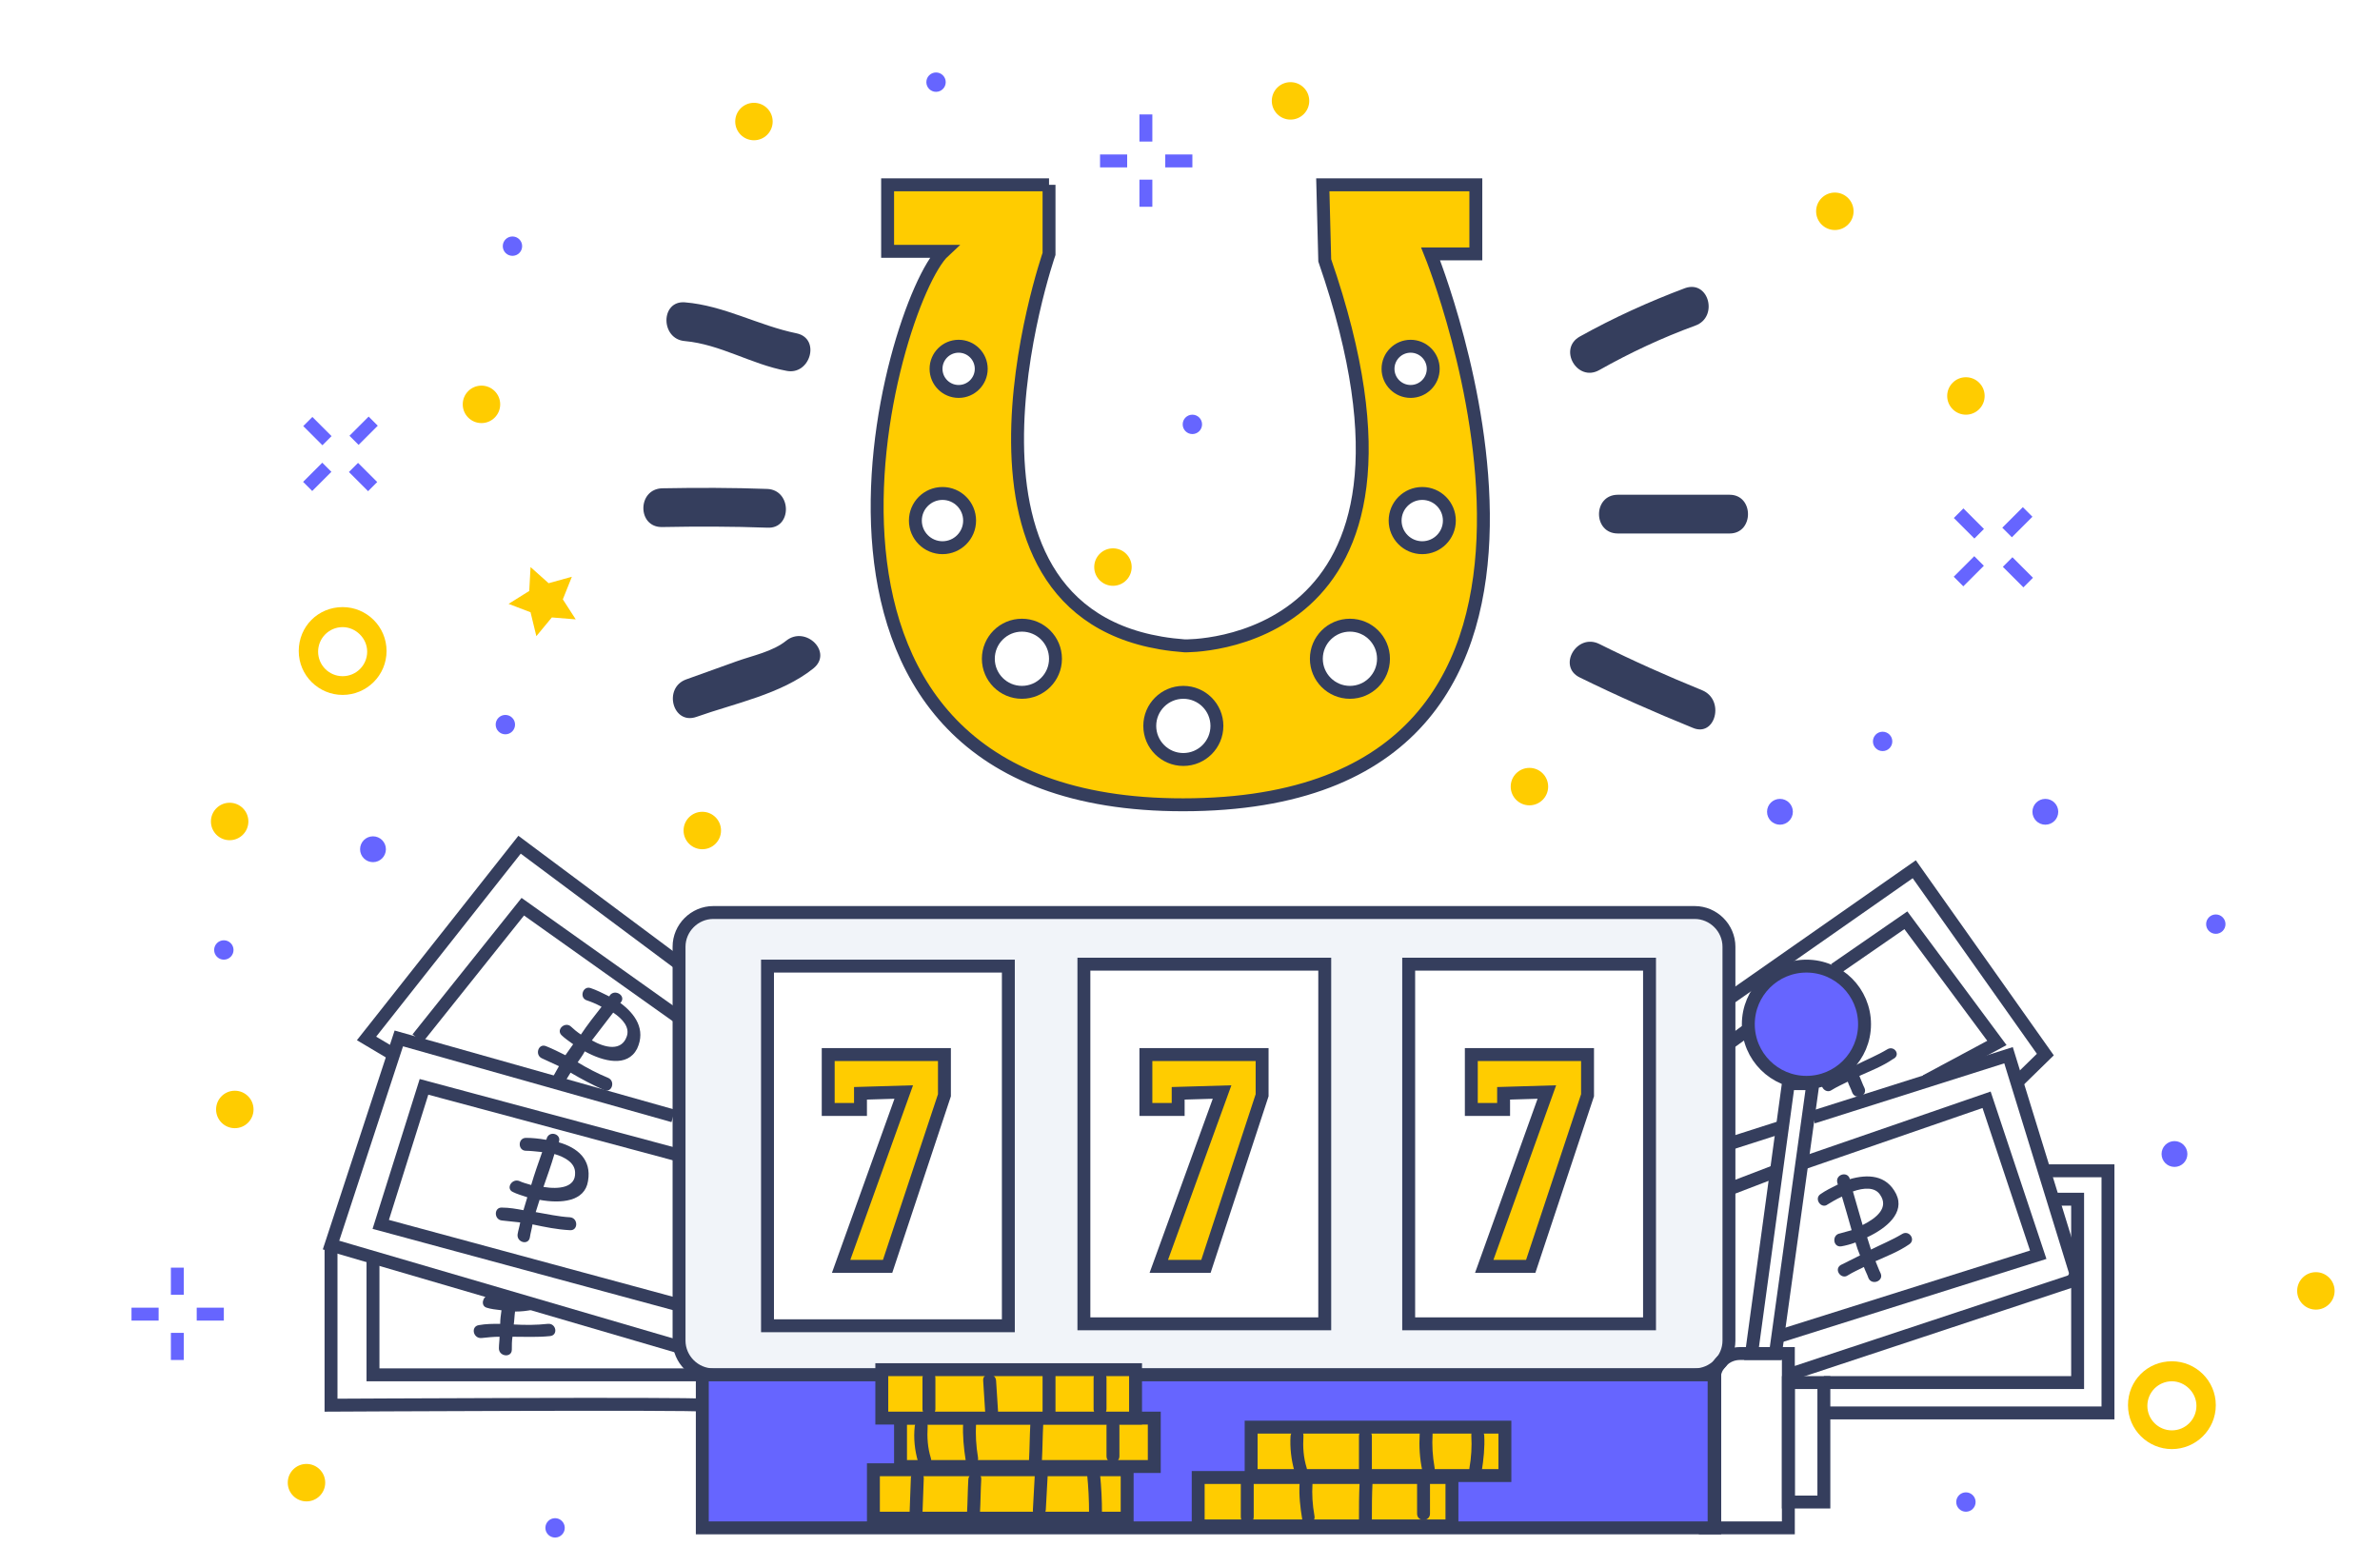 <svg width="1000" height="650" xmlns="http://www.w3.org/2000/svg" xmlns:svg="http://www.w3.org/2000/svg" xmlns:xlink="http://www.w3.org/1999/xlink">
 <rect width="100%" height="100%" fill="#333333" stroke="none"/>
 <!-- Created with SVG-edit - http://svg-edit.googlecode.com/ -->
 <defs>
  <symbol y="0px" x="0px" id="svg_6" xmlns:xlink="http://www.w3.org/1999/xlink" xmlns="http://www.w3.org/2000/svg">
   <style type="text/css">.st0{fill:#FFFFFF;}
	.st1{fill:#6665FF;}
	.st2{fill:#FFCC00;}
	.st3{fill:#F1F4F9;stroke:#353E5D;stroke-width:2;stroke-miterlimit:10;}
	.st4{fill:#FFFFFF;stroke:#353E5D;stroke-width:2;stroke-miterlimit:10;}
	.st5{fill:#6665FF;stroke:#353E5D;stroke-width:2;stroke-miterlimit:10;}
	.st6{fill:none;stroke:#353E5D;stroke-width:2;stroke-miterlimit:10;}
	.st7{fill:#FFCC00;stroke:#353E5D;stroke-width:2;stroke-miterlimit:10;}
	.st8{fill:#353E5D;}</style>
   <rect height="268" width="416" class="st0"/>
   <g>
    <g>
     <rect height="2" width="4.2" class="st1" transform="matrix(0.707 -0.707 0.707 0.707 -37.986 73.166)" y="81.4" x="67.2"/>
    </g>
    <g>
     <rect height="2" width="4.2" class="st1" transform="matrix(0.707 -0.707 0.707 0.707 -30.875 76.134)" y="74.3" x="74.4"/>
    </g>
    <g>
     <rect height="4.2" width="2" class="st1" transform="matrix(0.707 -0.707 0.707 0.707 -35.908 78.213)" y="80.3" x="75.4"/>
    </g>
    <g>
     <rect height="4.2" width="2" class="st1" transform="matrix(0.707 -0.707 0.707 0.707 -32.941 71.101)" y="73.2" x="68.3"/>
    </g>
   </g>
   <g>
    <g>
     <rect height="2.1" width="4.5" class="st1" transform="matrix(0.707 -0.707 0.707 0.707 26.55 258.315)" y="96" x="322.9"/>
    </g>
    <g>
     <rect height="2.1" width="4.5" class="st1" transform="matrix(0.707 -0.707 0.707 0.707 34.142 261.396)" y="88.4" x="330.4"/>
    </g>
    <g>
     <rect height="4.5" width="2.1" class="st1" transform="matrix(0.707 -0.707 0.707 0.707 28.784 263.708)" y="94.9" x="331.6"/>
    </g>
    <g>
     <rect height="4.5" width="2.1" class="st1" transform="matrix(0.707 -0.707 0.707 0.707 31.939 256.146)" y="87.3" x="324"/>
    </g>
   </g>
   <g>
    <circle r="1.5" cy="241.2" cx="324.6" class="st1"/>
   </g>
   <g>
    <circle r="1.5" cy="151.7" cx="363.3" class="st1"/>
   </g>
   <g>
    <circle r="1.5" cy="120.8" cx="98.4" class="st1"/>
   </g>
   <g>
    <circle r="1.5" cy="123.4" cx="311.7" class="st1"/>
   </g>
   <g>
    <circle r="1.5" cy="74.3" cx="204.8" class="st1"/>
   </g>
   <g>
    <circle r="1.5" cy="21.3" cx="165.1" class="st1"/>
   </g>
   <g>
    <circle r="1.5" cy="46.7" cx="99.5" class="st1"/>
   </g>
   <g>
    <circle r="1.5" cy="155.7" cx="54.8" class="st1"/>
   </g>
   <g>
    <circle r="1.5" cy="245.2" cx="106.1" class="st1"/>
   </g>
   <g>
    <circle r="2" cy="134.3" cx="295.8" class="st1"/>
   </g>
   <g>
    <circle r="2" cy="187.3" cx="356.9" class="st1"/>
   </g>
   <g>
    <circle r="2" cy="134.3" cx="336.9" class="st1"/>
   </g>
   <g>
    <circle r="2" cy="140.1" cx="77.9" class="st1"/>
   </g>
   <g>
    <circle r="2.9" cy="130.4" cx="257" class="st2"/>
   </g>
   <g>
    <circle r="2.9" cy="41.3" cx="304.3" class="st2"/>
   </g>
   <g>
    <circle r="2.9" cy="71.2" cx="94.7" class="st2"/>
   </g>
   <g>
    <circle r="2.9" cy="208.5" cx="378.8" class="st2"/>
   </g>
   <g>
    <circle r="2.9" cy="238.2" cx="67.6" class="st2"/>
   </g>
   <g>
    <circle r="2.9" cy="135.8" cx="55.7" class="st2"/>
   </g>
   <g>
    <circle r="2.9" cy="180.4" cx="56.5" class="st2"/>
   </g>
   <g>
    <circle r="2.9" cy="137.2" cx="128.9" class="st2"/>
   </g>
   <g>
    <circle r="2.9" cy="69.9" cx="324.6" class="st2"/>
   </g>
   <g>
    <circle r="2.9" cy="24.2" cx="220" class="st2"/>
   </g>
   <g>
    <circle r="2.9" cy="96.4" cx="192.5" class="st2"/>
   </g>
   <g>
    <circle r="2.9" cy="27.4" cx="136.9" class="st2"/>
   </g>
   <g>
    <path d="m73.2,116.2c-3.7,0 -6.8,-3 -6.8,-6.8s3,-6.8 6.8,-6.8c3.7,0 6.8,3 6.8,6.8s-3.1,6.8 -6.8,6.8zm0,-10.5c-2.1,0 -3.8,1.7 -3.8,3.8c0,2.1 1.7,3.8 3.8,3.8s3.8,-1.7 3.8,-3.8c0,-2.1 -1.8,-3.8 -3.8,-3.8z" class="st2"/>
   </g>
   <g>
    <path d="m356.5,233c-3.7,0 -6.8,-3 -6.8,-6.8s3,-6.8 6.8,-6.8c3.7,0 6.8,3 6.8,6.8s-3.1,6.8 -6.8,6.8zm0,-10.5c-2.1,0 -3.8,1.7 -3.8,3.8c0,2.1 1.7,3.8 3.8,3.8s3.8,-1.7 3.8,-3.8c0,-2.1 -1.8,-3.8 -3.8,-3.8z" class="st2"/>
   </g>
   <g>
    <g>
     <rect height="4.2" width="2" class="st1" y="36.4" x="196.6"/>
    </g>
    <g>
     <rect height="4.2" width="2" class="st1" y="26.3" x="196.6"/>
    </g>
    <g>
     <rect height="2" width="4.2" class="st1" y="32.5" x="200.6"/>
    </g>
    <g>
     <rect height="2" width="4.2" class="st1" y="32.5" x="190.5"/>
    </g>
   </g>
   <g>
    <g>
     <rect height="4.2" width="2" class="st1" y="215" x="46.6"/>
    </g>
    <g>
     <rect height="4.2" width="2" class="st1" y="204.9" x="46.6"/>
    </g>
    <g>
     <rect height="2" width="4.2" class="st1" y="211.1" x="50.6"/>
    </g>
    <g>
     <rect height="2" width="4.2" class="st1" y="211.1" x="40.5"/>
    </g>
   </g>
   <polygon points="109.3,104.5 105.6,104.2 103.2,107.1 102.3,103.4 98.9,102.1 102.1,100.1 102.3,96.4 105.1,98.9   108.7,97.9 107.3,101.4 " class="st2"/>
   <path d="m130.6,221.5l152,0c2.9,0 5.3,-2.4 5.3,-5.3l0,-61c0,-2.9 -2.4,-5.3 -5.3,-5.3l-152,0c-2.9,0 -5.3,2.4 -5.3,5.3l0,61c0,2.9 2.4,5.3 5.3,5.3z" class="st3"/>
   <rect height="55.7" width="37.3" class="st4" y="158.2" x="139"/>
   <rect height="23.7" width="156.8" class="st5" y="221.5" x="128.9"/>
   <path d="m285.6,245.2l11.5,0l0,-27l-7.5,0c-2.2,0 -4,1.8 -4,4l0,23z" class="st6"/>
   <rect height="18.5" width="5.5" class="st6" y="222.7" x="297.1"/>
   <polygon points="291.4,218.2 297.1,176.4 300.9,176.4 295.1,218.2 " class="st6"/>
   <circle r="9" cy="167.2" cx="299.9" class="st5"/>
   <path d="m182.6,37.2l0,10.7c0,0 -20,57.7 21,60.7c0,0 42.7,1 21.7,-59.7l-0.3,-11.7l23.7,0l0,10.7l-7,0c0,0 34,84 -36.7,85.3c-70,1.3 -47,-78 -38.7,-85.7l-8.7,0l0,-10.3l25,0z" class="st7"/>
   <path d="m281.1,53.2c-5.6,2.1 -11.1,4.6 -16.3,7.5c-3.4,1.9 -0.4,7.1 3,5.2c4.8,-2.7 9.7,-5 14.9,-6.9c3.6,-1.3 2.1,-7.1 -1.6,-5.8z" class="st8"/>
   <path d="m288,85.2l-17.3,0c-3.9,0 -3.9,6 0,6l17.3,0c3.8,0 3.8,-6 0,-6z" class="st8"/>
   <path d="m283.8,115.5c-5.4,-2.2 -10.8,-4.6 -16,-7.2c-3.5,-1.7 -6.5,3.5 -3,5.2c5.7,2.8 11.6,5.4 17.5,7.8c3.5,1.5 5,-4.3 1.5,-5.8z" class="st8"/>
   <path d="m141.9,107.8c-2.1,1.7 -5.2,2.3 -7.7,3.2l-7.8,2.8c-3.6,1.3 -2.1,7.1 1.6,5.8c5.9,-2.1 13.1,-3.5 18.1,-7.5c3.1,-2.5 -1.2,-6.7 -4.2,-4.3z" class="st8"/>
   <path d="m139,84.3c-5.4,-0.2 -10.9,-0.2 -16.3,-0.1c-3.9,0.1 -3.9,6.1 0,6c5.4,-0.1 10.9,-0.1 16.3,0.1c3.8,0.2 3.8,-5.8 0,-6z" class="st8"/>
   <path d="m143.5,60.2c-5.9,-1.2 -11.2,-4.3 -17.3,-4.8c-3.8,-0.3 -3.8,5.7 0,6c5.5,0.5 10.3,3.6 15.7,4.6c3.7,0.8 5.4,-5 1.6,-5.8z" class="st8"/>
   <circle r="5.2" cy="121" cx="203.4" class="st4"/>
   <circle r="5.2" cy="110.6" cx="229.2" class="st4"/>
   <circle r="5.2" cy="110.6" cx="178.4" class="st4"/>
   <circle r="4.2" cy="89.2" cx="166.1" class="st4"/>
   <circle r="4.2" cy="89.2" cx="240.4" class="st4"/>
   <circle r="3.5" cy="65.7" cx="168.6" class="st4"/>
   <circle r="3.5" cy="65.7" cx="238.6" class="st4"/>
   <polyline points="124.4,181.4 81.9,169.4 71.4,201.4 125.4,217.2 " class="st6"/>
   <polyline points="125.4,157.9 100.6,139.4 76.9,169.4 81.1,171.9 " class="st6"/>
   <path d="m128.9,226.2c-1.2,-0.3 -57.5,0 -57.5,0l0,-24.8" class="st6"/>
   <path d="m300.9,181.6l30.3,-9.6l10.3,33.4c0.2,0.7 -0.2,1.5 -0.9,1.7l-43.5,14.4" class="st6"/>
   <path d="m300.9,181.6" class="st6"/>
   <path d="m295.8,183.2" class="st6"/>
   <line y2="183.2" x2="295.8" y1="185.7" x1="288" class="st6"/>
   <polyline points="288,163.2 316.6,143.2 336.9,171.9 332.5,176.2 " class="st6"/>
   <polyline points="302.6,227.4 346.6,227.4 346.6,189.9 336.9,189.9 " class="st6"/>
   <rect height="7.5" width="39.3" class="st7" y="236.2" x="155.4"/>
   <rect height="7.5" width="39.3" class="st7" y="228.2" x="159.6"/>
   <rect height="7.5" width="39.3" class="st7" y="220.7" x="156.7"/>
   <rect height="7.5" width="39.3" class="st7" y="237.4" x="205.7"/>
   <rect height="7.5" width="39.3" class="st7" y="229.6" x="213.9"/>
   <path d="m163,222l0,4.8c0,1.3 2,1.3 2,0l0,-4.8c0,-1.3 -2,-1.3 -2,0z" class="st8"/>
   <path d="m174.4,222.4c-0.1,-1.3 -2.1,-1.3 -2,0c0.1,1.6 0.2,3.1 0.3,4.7c0.1,1.3 2.1,1.3 2,0c-0.1,-1.6 -0.2,-3.2 -0.3,-4.7z" class="st8"/>
   <path d="m181.6,221.7l0,5.5c0,1.3 2,1.3 2,0l0,-5.5c0,-1.3 -2,-1.3 -2,0z" class="st8"/>
   <path d="m171.3,229c0,-1.3 -2,-1.3 -2,0c-0.1,1.9 0.1,3.9 0.4,5.8c0.2,1.3 2.1,0.7 1.9,-0.5c-0.3,-1.8 -0.4,-3.5 -0.3,-5.3z" class="st8"/>
   <path d="m191.5,229.4l0,4.7c0,1.3 2,1.3 2,0l0,-4.7c0,-1.3 -2,-1.3 -2,0z" class="st8"/>
   <path d="m189.5,222l0,4.8c0,1.3 2,1.3 2,0l0,-4.8c0,-1.3 -2,-1.3 -2,0z" class="st8"/>
   <path d="m179.7,229.2c-0.1,1.8 -0.1,3.7 -0.2,5.5c-0.1,1.3 1.9,1.3 2,0c0.1,-1.8 0.1,-3.7 0.2,-5.5c0,-1.3 -2,-1.3 -2,0z" class="st8"/>
   <path d="m164.3,234.4c-0.5,-1.6 -0.6,-3.2 -0.5,-4.9c0.1,-1.3 -1.9,-1.3 -2,0c-0.2,1.8 0,3.7 0.5,5.4c0.4,1.3 2.4,0.8 2,-0.5z" class="st8"/>
   <path d="m161.2,237.5l-0.2,5.5c0,1.3 2,1.3 2,0l0.2,-5.5c0,-1.3 -2,-1.2 -2,0z" class="st8"/>
   <path d="m170.1,237.7c-0.1,1.7 -0.1,3.4 -0.2,5.2c-0.1,1.3 1.9,1.3 2,0c0.1,-1.7 0.1,-3.4 0.2,-5.2c0.1,-1.3 -1.9,-1.3 -2,0z" class="st8"/>
   <path d="m180.4,236.9c-0.1,1.8 -0.2,3.7 -0.3,5.5c-0.1,1.3 1.9,1.3 2,0c0.1,-1.8 0.2,-3.7 0.3,-5.5c0.1,-1.3 -1.9,-1.3 -2,0z" class="st8"/>
   <path d="m190.5,236.9c-0.1,-1.3 -2.1,-1.3 -2,0c0.2,2 0.3,4 0.3,6c0,1.3 2,1.3 2,0c0,-2 -0.1,-4 -0.3,-6z" class="st8"/>
   <path d="m222.5,235.9c-0.5,-1.6 -0.6,-3.2 -0.5,-4.9c0.1,-1.3 -1.9,-1.3 -2,0c-0.1,1.8 0.1,3.6 0.6,5.4c0.4,1.3 2.3,0.7 1.9,-0.5z" class="st8"/>
   <path d="m230.6,231l0,5c0,1.3 2,1.3 2,0l0,-5c0,-1.3 -2,-1.3 -2,0z" class="st8"/>
   <path d="m242,230.7c0.1,-1.3 -1.9,-1.3 -2,0c-0.1,1.9 0,3.7 0.4,5.6c0.2,1.3 2.2,0.7 1.9,-0.5c-0.3,-1.7 -0.4,-3.4 -0.3,-5.1z" class="st8"/>
   <path d="m250,230.9c-0.1,-1.3 -2.1,-1.3 -2,0c0.1,1.7 0,3.4 -0.3,5.1c-0.2,1.3 1.7,1.8 1.9,0.5c0.3,-1.9 0.5,-3.7 0.4,-5.6z" class="st8"/>
   <path d="m212.3,238l0,5.5c0,1.3 2,1.3 2,0l0,-5.5c0,-1.3 -2,-1.3 -2,0z" class="st8"/>
   <path d="m223.4,238.4c0.1,-1.3 -1.9,-1.3 -2,0c-0.1,1.8 0.1,3.6 0.4,5.4c0.2,1.3 2.2,0.7 1.9,-0.5c-0.3,-1.7 -0.4,-3.3 -0.3,-4.9z" class="st8"/>
   <path d="m232.7,238.2c0.1,-1.3 -1.9,-1.3 -2,0c-0.1,1.9 -0.1,3.8 -0.1,5.7c0,1.3 2,1.3 2,0c0,-1.9 0,-3.8 0.1,-5.7z" class="st8"/>
   <path d="m239.6,238.2l0,4.8c0,1.3 2,1.3 2,0l0,-4.8c0,-1.3 -2,-1.3 -2,0z" class="st8"/>
   <polyline points="125.3,166.2 101.1,149 84.8,169.4 " class="st6"/>
   <polyline points="125.3,187.5 85.8,176.9 79.1,198.2 125.3,210.7 " class="st6"/>
   <polyline points="77.9,203.4 77.9,221.5 128.9,221.5 " class="st6"/>
   <polyline points="299.4,188.7 327.8,178.9 335.8,202.9 295.8,215.5 " class="st6"/>
   <line y2="189.9" x2="295.3" y1="192.7" x1="288" class="st6"/>
   <polyline points="338.1,194.3 341.9,194.3 341.9,222.7 302.6,222.7 " class="st6"/>
   <path d="m106.7,185.5c0,0 0,-0.1 0,-0.1c0.4,-1.2 -1.5,-1.8 -1.9,-0.5c0,0.1 0,0.1 -0.1,0.2c-1.1,-0.2 -2.2,-0.3 -3.1,-0.3c-1.3,0 -1.3,2 0,2c0.6,0 1.5,0.1 2.5,0.2c-0.6,1.7 -1.2,3.4 -1.7,5.1c-0.7,-0.2 -1.4,-0.4 -1.8,-0.6c-1.2,-0.5 -2.2,1.2 -1,1.7c0.6,0.3 1.3,0.5 2.2,0.8c-0.2,0.7 -0.4,1.3 -0.6,2c-1.1,-0.2 -2.2,-0.4 -3.3,-0.4c-1.3,-0.1 -1.3,1.9 0,2c1,0.1 1.9,0.2 2.8,0.3c-0.1,0.6 -0.3,1.2 -0.4,1.8c-0.2,1.3 1.7,1.8 1.9,0.5c0.1,-0.7 0.3,-1.3 0.4,-2c1.9,0.4 3.8,0.8 5.8,0.9c1.3,0.1 1.3,-1.9 0,-2c-1.8,-0.1 -3.5,-0.5 -5.3,-0.8c0.2,-0.6 0.4,-1.3 0.6,-1.9c3.3,0.6 7,0.3 7.5,-2.9c0.6,-3.4 -1.7,-5.2 -4.5,-6zm-2.4,6.9c0.6,-1.7 1.2,-3.4 1.7,-5.1c1.7,0.5 3.2,1.4 3.2,2.9c0.1,2.3 -2.5,2.6 -4.9,2.2z" class="st8"/>
   <path d="m306.6,191.2c0,0 0,-0.1 0,-0.1c-0.4,-1.2 -2.3,-0.6 -1.9,0.7c0,0.1 0,0.1 0.1,0.2c-1,0.5 -2,1 -2.7,1.5c-1.1,0.7 0.1,2.4 1.1,1.6c0.5,-0.3 1.3,-0.8 2.2,-1.2c0.5,1.7 1,3.4 1.5,5.2c-0.7,0.2 -1.4,0.4 -1.8,0.5c-1.3,0.2 -1.1,2.2 0.2,2c0.6,-0.1 1.4,-0.3 2.2,-0.6c0.2,0.7 0.4,1.3 0.7,2c-1,0.5 -2,1 -3,1.5c-1.1,0.7 0.1,2.3 1.1,1.6c0.8,-0.5 1.7,-0.9 2.5,-1.3c0.2,0.6 0.5,1.1 0.7,1.7c0.5,1.2 2.4,0.5 1.9,-0.7c-0.3,-0.6 -0.5,-1.2 -0.8,-1.9c1.8,-0.8 3.6,-1.5 5.2,-2.6c1.1,-0.7 0,-2.3 -1.1,-1.6c-1.5,0.9 -3.2,1.6 -4.8,2.4c-0.2,-0.6 -0.4,-1.3 -0.6,-1.9c3,-1.4 5.9,-3.8 4.5,-6.7c-1.5,-3 -4.4,-3.1 -7.2,-2.3zm2,7.1c-0.5,-1.7 -1,-3.5 -1.5,-5.2c1.7,-0.6 3.4,-0.7 4.2,0.5c1.4,2 -0.5,3.6 -2.7,4.7z" class="st8"/>
   <path d="m312.4,171.1c-1.5,0.9 -3.2,1.6 -4.8,2.4c0,-0.1 -0.1,-0.2 -0.1,-0.2c-0.6,0.4 -1.2,0.7 -1.8,1c0,0 0,0 0,0c-1,0.5 -2,1 -3,1.5c-1.1,0.7 0.1,2.3 1.1,1.6c0.8,-0.5 1.7,-0.9 2.5,-1.3c0.2,0.6 0.5,1.1 0.7,1.7c0.5,1.2 2.4,0.5 1.9,-0.7c-0.3,-0.6 -0.5,-1.2 -0.8,-1.9c1.8,-0.8 3.6,-1.5 5.2,-2.6c1.3,-0.6 0.2,-2.2 -0.9,-1.5z" class="st8"/>
   <path d="m116.2,163.9c0,0 0.1,-0.1 0.1,-0.1c0.8,-1 -0.9,-2.1 -1.7,-1.1c0,0.1 -0.1,0.1 -0.1,0.2c-1,-0.5 -2,-1 -2.9,-1.3c-1.2,-0.4 -1.8,1.5 -0.6,1.9c0.6,0.2 1.4,0.5 2.3,1c-1.1,1.4 -2.2,2.8 -3.2,4.3c-0.6,-0.4 -1.2,-0.9 -1.5,-1.2c-0.9,-0.9 -2.4,0.4 -1.5,1.3c0.4,0.4 1.1,0.9 1.8,1.4c-0.4,0.6 -0.8,1.1 -1.2,1.7c-1,-0.5 -2,-1 -3,-1.4c-1.2,-0.5 -1.8,1.4 -0.6,1.9c0.9,0.4 1.7,0.8 2.6,1.2c-0.3,0.5 -0.6,1.1 -0.9,1.6c-0.6,1.1 1,2.2 1.7,1.1c0.3,-0.6 0.7,-1.2 1,-1.7c1.7,1 3.4,1.9 5.2,2.7c1.2,0.5 1.8,-1.4 0.6,-1.9c-1.7,-0.7 -3.2,-1.5 -4.7,-2.4c0.4,-0.6 0.8,-1.1 1.1,-1.7c2.9,1.6 6.6,2.5 8.1,-0.4c1.4,-3 -0.3,-5.4 -2.6,-7.1zm-4.4,5.8c1.1,-1.4 2.2,-2.9 3.3,-4.3c1.5,1 2.6,2.3 2.1,3.7c-0.8,2.3 -3.3,1.8 -5.4,0.6z" class="st8"/>
   <path d="m105,213.6c-1.8,0.2 -3.5,0.2 -5.3,0.1c0.1,-0.7 0.1,-1.3 0.2,-2c1,0 1.9,-0.1 2.8,-0.3c-2,-0.7 -4,-1.4 -6.1,-1.9c-0.3,-0.1 -0.5,-0.2 -0.8,-0.3c-0.9,0.1 -1.3,1.6 -0.3,1.9c0.6,0.2 1.4,0.3 2.3,0.4c-0.1,0.7 -0.2,1.4 -0.2,2.1c-1.1,0 -2.2,0 -3.3,0.2c-1.3,0.2 -0.9,2.1 0.4,2c0.9,-0.1 1.9,-0.2 2.8,-0.2c0,0.6 -0.1,1.2 -0.1,1.8c0,1.3 2,1.5 2,0.2c0,-0.7 0,-1.3 0.1,-2c1.9,0 3.9,0.1 5.8,-0.1c1.3,-0.1 1,-2 -0.3,-1.9z" class="st8"/>
   <polyline points="304.3,158.7 315.3,151.1 329.4,170.1 318.4,176 " class="st6"/>
   <path d="m304.3,158.7" class="st6"/>
   <line y2="168" x2="290.9" y1="170.1" x1="288" class="st6"/>
   <rect height="55.7" width="37.3" class="st4" y="157.9" x="188"/>
   <rect height="55.7" width="37.3" class="st4" y="157.9" x="238.3"/>
   <polygon points="153.4,180.4 148.4,180.4 148.4,171.9 166.4,171.9 166.4,178.2 157.6,204.7 150.4,204.7 160.1,177.7   153.4,177.9 " class="st7"/>
   <polygon points="202.6,180.4 197.6,180.4 197.6,171.9 215.6,171.9 215.6,178.2 206.9,204.7 199.6,204.7 209.4,177.7   202.6,177.9 " class="st7"/>
   <polygon points="253,180.4 248,180.4 248,171.9 266,171.9 266,178.2 257.2,204.7 250,204.7 259.7,177.7 253,177.9 " class="st7"/>
  </symbol>
 </defs>
 <g>
  <title>Layer 1</title>
  <g id="svg_4"/>
  <use x="41.056" y="31.554" transform="matrix(2.713,0,0,2.713,-166.009,-108.874) " xlink:href="#svg_6" id="svg_7"/>
 </g>
</svg>